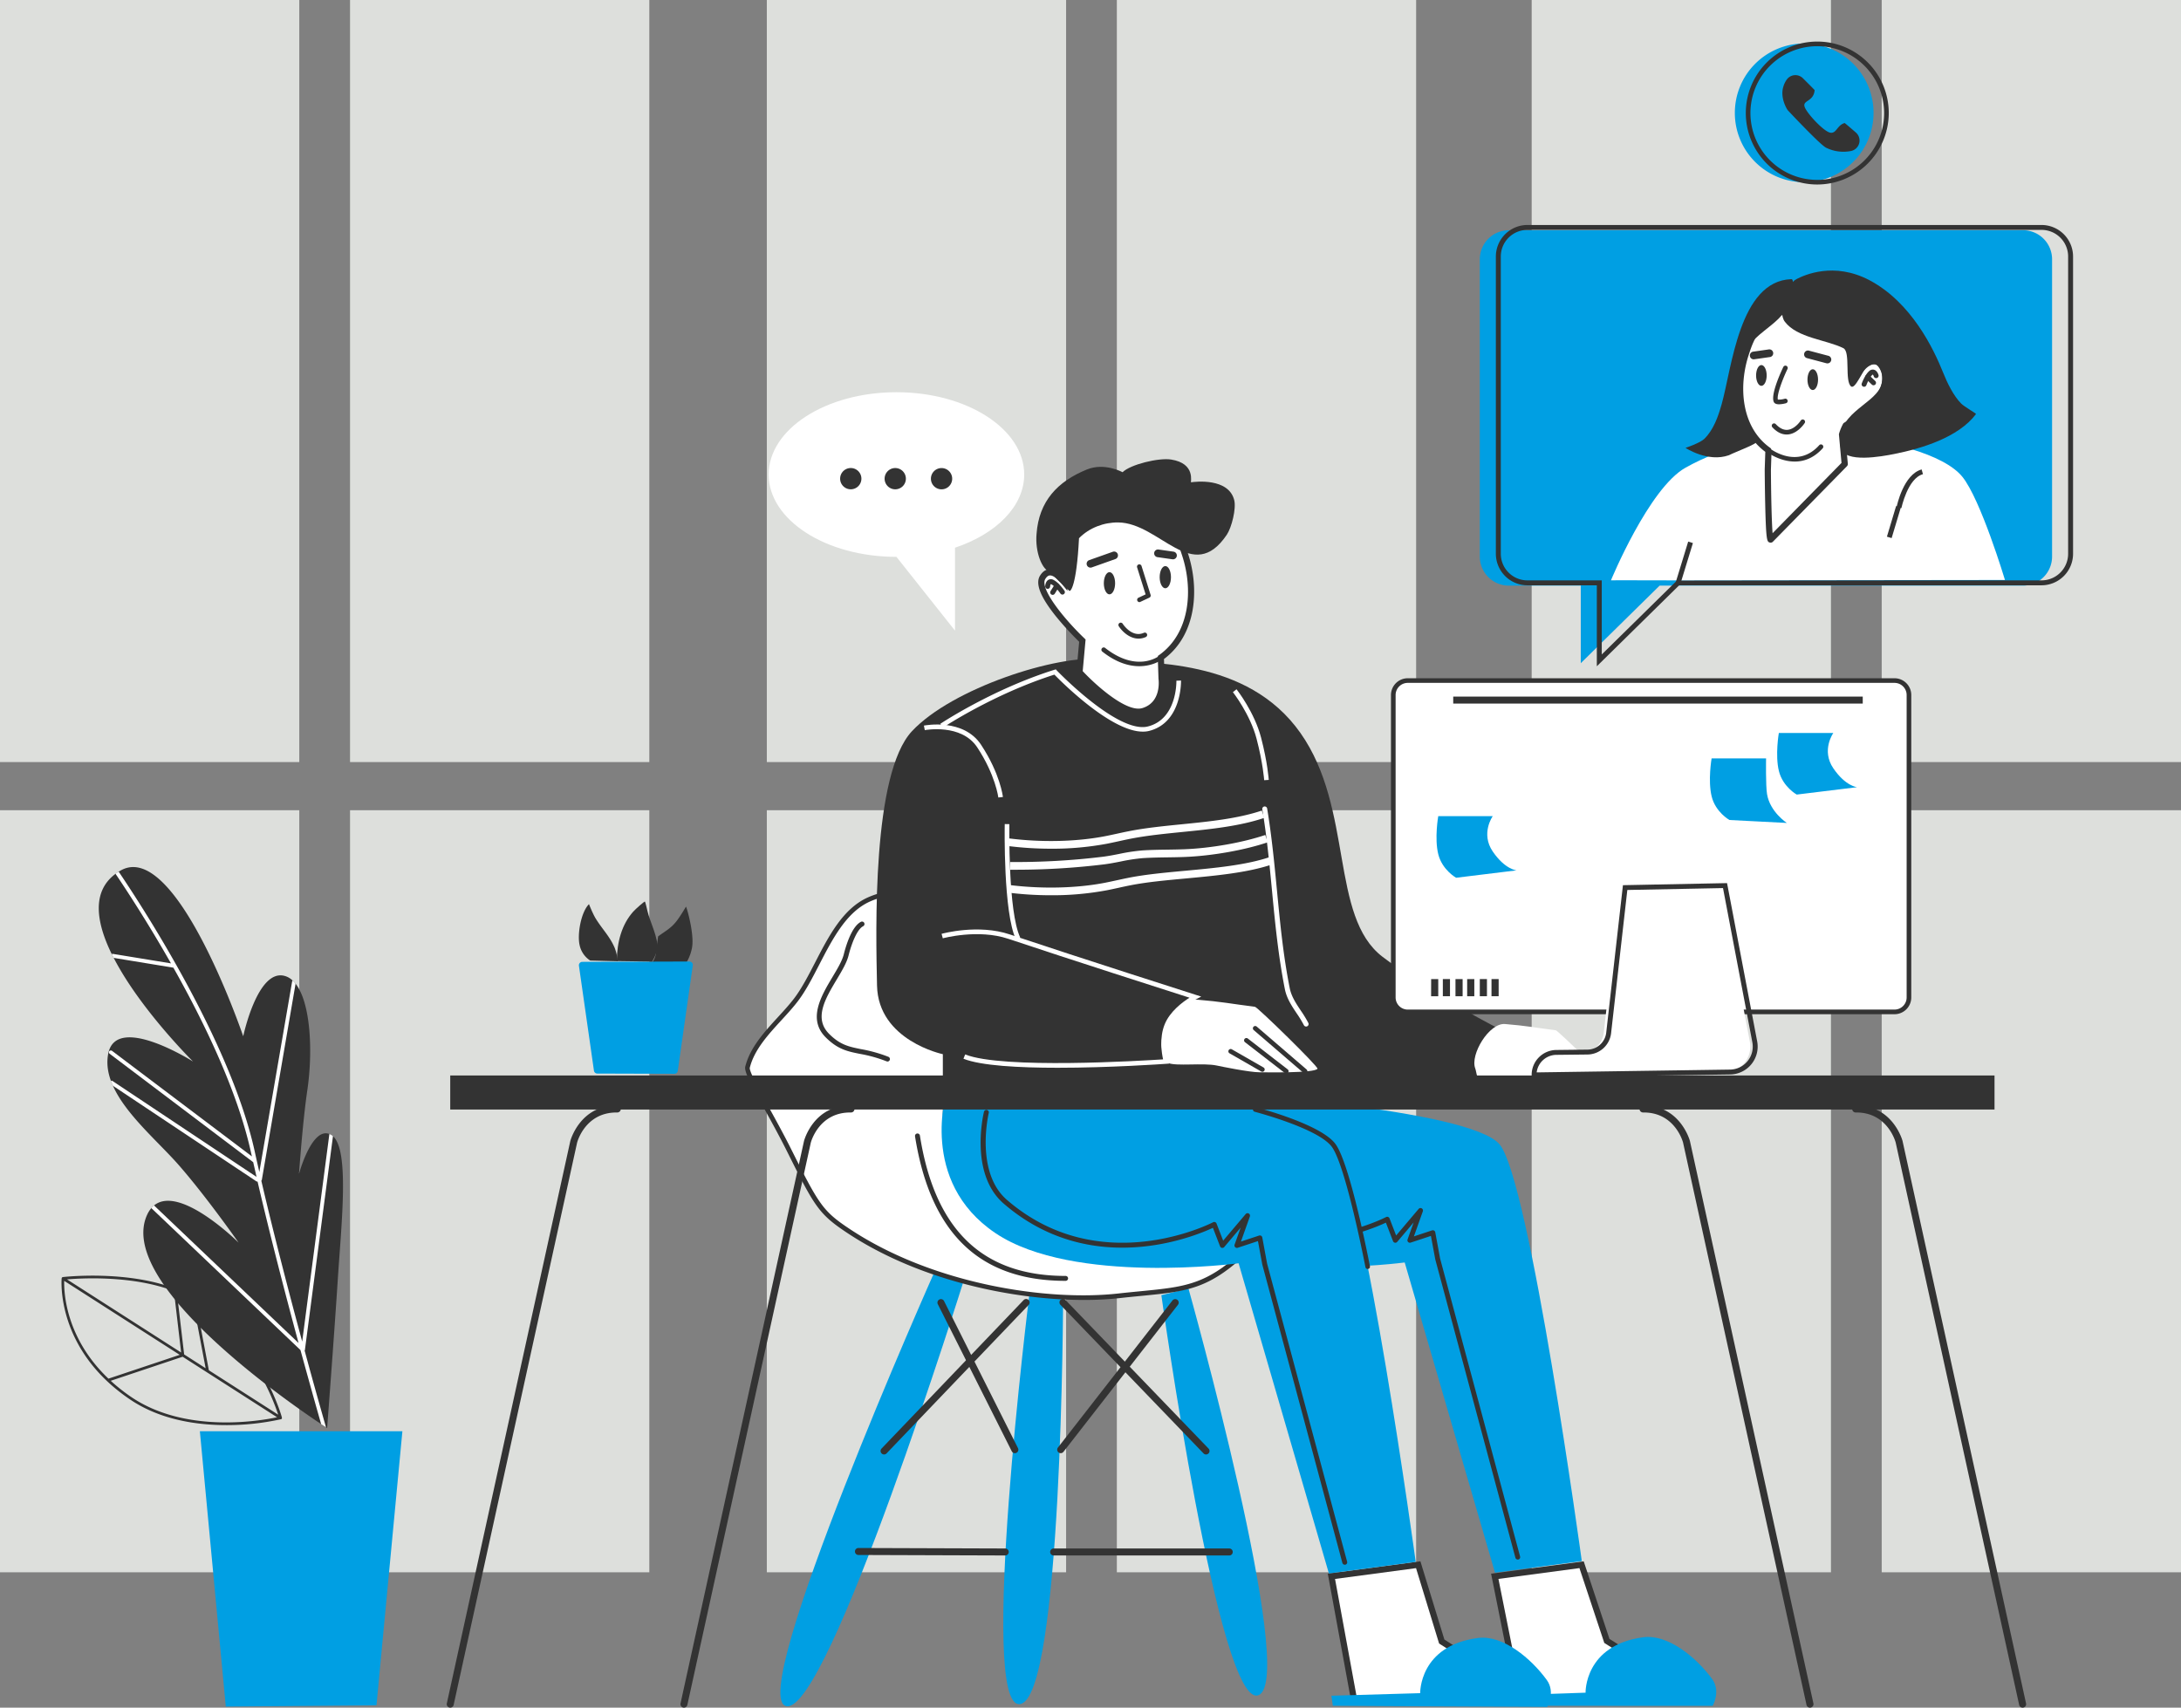 <svg xmlns="http://www.w3.org/2000/svg" viewBox="0 0 2001.68 1567.39"><rect x="0" y="0" width="2001.68" height="1567.39" fill="#808080" stroke="none"/><defs><style>.cls-1{fill:#dddfdc;}.cls-2{fill:#009fe3;}.cls-3{fill:#333;}.cls-4{fill:#fff;}</style></defs><g id="Layer_2" data-name="Layer 2"><g id="Layer_1-2" data-name="Layer 1"><rect class="cls-1" width="274.68" height="699.47"></rect><rect class="cls-1" x="321.26" width="274.68" height="699.47"></rect><rect class="cls-1" y="743.68" width="274.68" height="699.47"></rect><rect class="cls-1" x="321.26" y="743.68" width="274.68" height="699.47"></rect><rect class="cls-1" x="703.77" width="274.68" height="699.47"></rect><rect class="cls-1" x="1025.02" width="274.68" height="699.47"></rect><rect class="cls-1" x="703.77" y="743.68" width="274.68" height="699.47"></rect><rect class="cls-1" x="1025.02" y="743.68" width="274.68" height="699.47"></rect><rect class="cls-1" x="1405.74" width="274.68" height="699.47"></rect><rect class="cls-1" x="1726.99" width="274.68" height="699.47"></rect><rect class="cls-1" x="1405.74" y="743.68" width="274.68" height="699.47"></rect><rect class="cls-1" x="1726.99" y="743.68" width="274.68" height="699.47"></rect><path class="cls-2" d="M721.79,1566.05C760.35,1572.8,885,1173.8,885,1173.8l-27.49-6.11S683.23,1559.3,721.79,1566.05Z"></path><path class="cls-2" d="M936.05,1564.13c38.85-4.83,39.65-374,39.65-374l-30.93-2.36S897.21,1569,936.05,1564.13Z"></path><path class="cls-2" d="M1155.14,1555.89c36.14-15.06-64.41-373.31-64.41-373.31l-24.85,6.21S1119,1570.94,1155.14,1555.89Z"></path><path class="cls-3" d="M931.42,1333.82a3.2,3.2,0,0,1-2.86-1.77l-67.91-135.11a3.21,3.21,0,0,1,5.73-2.88l67.9,135.11a3.2,3.2,0,0,1-2.86,4.65Z"></path><path class="cls-3" d="M811.39,1335a3.21,3.21,0,0,1-2.32-5.42l130.4-136.29a3.2,3.2,0,0,1,4.63,4.43L813.7,1334A3.17,3.17,0,0,1,811.39,1335Z"></path><path class="cls-3" d="M1106.87,1335a3.17,3.17,0,0,1-2.31-1L973.34,1197.73a3.21,3.21,0,1,1,4.62-4.45l131.22,136.29a3.21,3.21,0,0,1-2.31,5.43Z"></path><path class="cls-3" d="M973.53,1333.82a3.16,3.16,0,0,1-2-.68,3.2,3.2,0,0,1-.56-4.5l105-134.87a3.21,3.21,0,1,1,5.06,3.94l-105,134.87A3.19,3.19,0,0,1,973.53,1333.82Z"></path><path class="cls-3" d="M1128,1427.71H967.2a3.21,3.21,0,1,1,0-6.41H1128a3.21,3.21,0,1,1,0,6.41Z"></path><path class="cls-3" d="M922.76,1427.71h0l-135.07-.45a3.21,3.21,0,0,1,0-6.41h0l135.07.45a3.21,3.21,0,0,1,0,6.41Z"></path><path class="cls-4" d="M940.83,829.68c-18.55-9.28-40.48-9.1-60.78-13.32-15-3.13-30.19-1.28-45,.83-13.12,1.88-25.22,2.88-37.47,8.32-33.45,14.87-46.09,64.23-66.61,91.59-14.57,19.43-38.83,37.91-45,62.45-1.54,6.16,20.82,41.63,37.47,74.93,26.15,52.31,29.5,58.43,55.78,75.77,80.77,53.29,187.4,65.77,247.28,59.12,58.73-6.53,78.57-2.8,122.4-46.63,29.74-29.74,17.94-69,23.31-106.57,2.19-15.28,4.48-30.53,6.66-45.8,2.29-16,9.22-37.4-4.16-50.79-2.67-2.67-11.14-7.45-15-7.49-23.59-.27-47.18,0-70.77,0-8.78,0-15.58.88-24.14-.84Z"></path><path class="cls-3" d="M994.26,1193.17c-64.46,0-150.38-17.76-216.13-61.15-27.19-17.94-30.52-24.61-56.51-76.59-6.1-12.18-13-24.78-19.14-35.9-13.28-24.17-19.62-36-18.49-40.5,4.37-17.5,17.42-31.71,30-45.46,5.59-6.09,10.86-11.84,15.29-17.74,6.71-9,12.54-20.25,18.72-32.21,12.64-24.49,25.72-49.82,48.73-60,10.78-4.79,21.33-6.22,32.49-7.72,1.83-.25,3.67-.5,5.54-.77,15.48-2.21,30.62-3.94,45.69-.81,6.38,1.33,13.06,2.24,19.53,3.11,14.16,1.92,28.8,3.91,41.77,10.4l.21.1,123.83,101.39c5.87,1.11,10.86,1,16.62.81,2.1-.05,4.27-.12,6.59-.12q11.79,0,23.59-.06c15.47-.06,31.46-.12,47.21.06,4.49,0,13.44,5.09,16.47,8.12,12,12,8.74,30,6.13,44.47-.52,2.86-1,5.55-1.37,8.12-1.11,7.79-2.26,15.57-3.4,23.34q-1.65,11.23-3.26,22.46c-1.55,10.84-1.66,22-1.76,32.81-.24,26.2-.49,53.29-22.16,75-38.88,38.89-59.08,40.85-103.34,45.16-6.38.62-13,1.26-20.32,2.08A296.58,296.58,0,0,1,994.26,1193.17ZM862.75,816.82c-9,0-18.11,1.15-27.36,2.47-1.88.27-3.73.52-5.57.77-10.85,1.47-21.11,2.85-31.34,7.4-21.64,9.62-34.37,34.27-46.67,58.11-6.26,12.12-12.17,23.57-19.1,32.81-4.55,6.07-9.9,11.9-15.56,18.06-12.25,13.36-24.92,27.17-29,43.62-.71,3.2,9.28,21.38,18.1,37.42,6.13,11.15,13.08,23.79,19.21,36,26.38,52.75,29.55,58.11,55.06,75,76.73,50.62,181.24,66,245.87,58.77,7.37-.82,14-1.46,20.38-2.08,43.22-4.21,62.94-6.13,100.75-43.94,20.43-20.43,20.67-45.48,20.91-72,.1-10.94.21-22.25,1.8-33.38q1.61-11.23,3.27-22.46,1.71-11.67,3.39-23.33c.38-2.65.87-5.38,1.39-8.27,2.56-14.2,5.46-30.3-5-40.72-2.58-2.58-10.55-6.83-13.51-6.86-15.71-.18-31.69-.12-47.15-.06q-11.79,0-23.6.06c-2.26,0-4.4.06-6.47.11-5.93.17-11.53.32-18.09-1l-.52-.11-.41-.33L939.66,831.48c-12.29-6.09-26.49-8-40.22-9.88-6.54-.89-13.3-1.81-19.83-3.16A82.29,82.29,0,0,0,862.75,816.82Z"></path><path class="cls-3" d="M814.49,974.31a2.24,2.24,0,0,1-.84-.16,127,127,0,0,0-24.39-6.83c-11.36-2.27-20.34-4.06-31.47-15.19-16.79-16.79-4-38.21,6.29-55.43,4.55-7.6,8.84-14.78,10.33-20.75,1.89-7.56,7.21-25.58,15.82-29.89a2.26,2.26,0,0,1,2,4.05c-5.67,2.83-10.79,16.28-13.45,26.93-1.66,6.63-6.11,14.09-10.84,22-10.46,17.51-21.27,35.61-7,49.91,10.16,10.16,18.13,11.75,29.16,14A131.48,131.48,0,0,1,815.33,970a2.26,2.26,0,0,1-.84,4.36Z"></path><path class="cls-3" d="M978,1175.65c-78.82,0-124-43.39-138.2-132.65a2.26,2.26,0,0,1,4.47-.71C858,1129,901.78,1171.13,978,1171.13a2.26,2.26,0,1,1,0,4.52Z"></path><polygon class="cls-2" points="345.52 1565.25 207.23 1566.42 183.43 1313.67 369.31 1313.67 345.52 1565.25"></polygon><path class="cls-3" d="M300.23,1310.74l-1-.69c-.92-.61-2.44-1.55-4.44-2.88-31.58-21-189.08-130.13-159.57-192.55a25.35,25.35,0,0,1,3.69-5.76,14.57,14.57,0,0,1,2.52-2.46c23.06-18.84,74.37,31,77.53,34.16-2.19-3.16-30.3-43-54.64-70.87-18.58-21.33-48.81-46.49-60.68-73.12a45.29,45.29,0,0,1-1.83-4.48c-3-8.23-4.14-16.67-2.45-25.09,7.44-37.3,77.83,7.36,77.83,7.36s-48.45-47.81-72.82-95.12a35.08,35.08,0,0,1-1.81-3.5c-14.21-29-18.69-57.29,3.48-73.68a34.28,34.28,0,0,1,2.89-2c.59-.35,1.11-.67,1.7-1,50.42-29,111,147.56,112.59,152.09.55-2.38,13-59.73,36.58-55.71a16.59,16.59,0,0,1,8.78,4.59,17.24,17.24,0,0,1,2.72,2.92c13.88,17.6,15.94,62.19,10.81,97.33-4.32,29.17-7.42,73.72-7.63,76.92.85-3.06,12.2-42.65,27.95-36.3a11.84,11.84,0,0,1,1.52.71,7.85,7.85,0,0,1,1.67,1.27c15.1,13.45,7.78,79.33,4.41,131.4C306.54,1228.13,300.23,1310.74,300.23,1310.74Z"></path><path class="cls-4" d="M299.2,1310.05c-.92-.61-2.44-1.55-4.44-2.88-4.26-14.83-11-38.88-19-68l-136.87-130.3-.05,0a14.57,14.57,0,0,1,2.52-2.46l132.65,126.29c-11.74-43.48-25.72-97-37.62-148.19a1.47,1.47,0,0,1-1.11-.22L103.61,996.57a45.29,45.29,0,0,1-1.83-4.48,1.43,1.43,0,0,1,1.54.14l132.11,88c-1-4.54-2-9-3.06-13.51L100.66,967.22a1.73,1.73,0,0,1-.31-2.43,2,2,0,0,1,2.43-.3l128.44,96.93c-.31-1.31-.66-2.66-.94-4C218,1001.88,187.87,939.16,159.13,888.2l-54.79-9a35.08,35.08,0,0,1-1.81-3.5,2.89,2.89,0,0,1,1.07-.17l53.32,8.72c-20.33-35.82-39.61-65.53-50.91-82.23a34.28,34.28,0,0,1,2.89-2c11.62,17.21,31.73,48.14,52.76,85.46l.2.35c28.92,51.38,59.46,114.64,71.87,170.78,1.35,6.31,2.81,12.68,4.28,19.14l30.1-174.88a1.41,1.41,0,0,1,.44-.89,17.24,17.24,0,0,1,2.72,2.92L240.3,1083a1.31,1.31,0,0,1-.47.72c11.84,50.88,25.79,104.28,37.52,147.68l24.88-190.05a1.47,1.47,0,0,1,.17-.47,11.84,11.84,0,0,1,1.52.71,7.85,7.85,0,0,1,1.67,1.27l-25.76,196.26c0,.22-.16.34-.26.5C288,1270.8,295.18,1296,299.2,1310.05Z"></path><path class="cls-3" d="M258.68,1301.61a1.24,1.24,0,0,0,.07-.5s0,0,0,0c-.16-.64-17.37-63.89-74.57-105.84-1.67-1.22-3.48-2.27-5.24-3.38a1.24,1.24,0,0,0-.53-.34,107.33,107.33,0,0,0-16.69-8.32,1.1,1.1,0,0,0-1.06-.41c-44.77-17.32-102.35-10.72-103-10.64l-.06,0a1.49,1.49,0,0,0-.25.13,1.06,1.06,0,0,0-.5.36s-.08,0-.1.06,0,.15,0,.23a1,1,0,0,0-.15.32c-.07.65-5.91,65,63,111.4,27.61,18.59,60.94,23.38,88,23.38a229.75,229.75,0,0,0,50.37-5.42,1.31,1.31,0,0,0,.67-.51s.06,0,.08,0v0h0A1.14,1.14,0,0,0,258.68,1301.61Zm-3.36-3.12-63.64-40.77-11.8-62.25c.92.62,1.91,1.16,2.8,1.82C231.81,1233.31,251,1285.2,255.32,1298.49ZM169,1243.18l-6.69-57a103.41,103.41,0,0,1,14.63,7.41l11.8,62.28Zm-9.36-58.11,6.6,56.35L61.52,1174.31C74.74,1173.17,121.9,1170.49,159.64,1185.07Zm-100.71-9.42,106,67.91-65.4,21.86C59.76,1227.6,58.63,1185.22,58.93,1175.65Zm62,106.94a164.23,164.23,0,0,1-19.3-15.21l66-22.07,86.65,55.53C239.76,1304,170.83,1316.17,120.94,1282.59Z"></path><path class="cls-3" d="M604,859.5c6.4-4.8,11.91-7.37,17.25-14.46,3.76-5,8.31-12.86,8.31-12.86.8.8,7.94,25.74,5.51,37.89a41.12,41.12,0,0,1-3.75,11c-.54,1.07-3.08,5.46-3.08,4.41l-31.61.28a18.37,18.37,0,0,0,5.34-10.88C602.83,867.87,604,859.5,604,859.5Z"></path><path class="cls-2" d="M635.08,883.61a3.09,3.09,0,0,0-2.36-1.08h0l-98.31.32a3.12,3.12,0,0,0-3.08,3.57l13.78,96.29a3.12,3.12,0,0,0,3.08,2.68l70.76.22h0a3.12,3.12,0,0,0,3.1-2.68l13.77-96.83A3.09,3.09,0,0,0,635.08,883.61Z"></path><path class="cls-3" d="M567,882.29c0,1.21-.27-2.44-.44-3.31a47.08,47.08,0,0,0-2.42-9c-4.54-10.59-11.43-17.17-17.41-26.88-2.71-4.4-6.17-13.22-6.17-13.22-7.39,7.39-10.88,27.77-8.59,37.67a22.39,22.39,0,0,0,9.69,14.1Z"></path><path class="cls-3" d="M598.3,882.59c-.54,1.63,4.59-7.23,4.87-11.72,1.51-9.07-6.86-25.37-8.87-34.4-.18-.8-2.08-9-2.42-9-.68,0-8.31,6.57-10.88,9.47-10.11,11.41-14.84,27.43-14.84,45.21Z"></path><path class="cls-2" d="M1856.68,211.32H1384.81A26.67,26.67,0,0,0,1358.14,238V510.86a26.67,26.67,0,0,0,26.67,26.67h66v71.18l72.36-71.18h333.52a26.67,26.67,0,0,0,26.67-26.67V238A26.67,26.67,0,0,0,1856.68,211.32Z"></path><path class="cls-3" d="M1465.54,611.55V537.23h-63.73a29,29,0,0,1-28.93-28.93V235.43a29,29,0,0,1,28.93-28.93h471.87a29,29,0,0,1,28.94,28.93V508.3a29,29,0,0,1-28.94,28.93H1541.1ZM1401.81,211a24.44,24.44,0,0,0-24.41,24.41V508.3a24.44,24.44,0,0,0,24.41,24.41h68.25v68l69.18-68h334.44a24.43,24.43,0,0,0,24.41-24.41V235.43A24.43,24.43,0,0,0,1873.68,211Z"></path><path class="cls-4" d="M1478.51,532.64s34.8-84.5,68.39-103.34,82.35-33,133.74-29.62S1784,416.84,1800.91,437.5s39.21,94.84,39.21,94.84l-300.88.37-45.74-.09Z"></path><path class="cls-4" d="M1726.16,334.72c-6.87-9.32-17.89,2.27-22.15,9.26.54-6,1.29-12,.55-17.94-.57-4.54-2.82-42.88-52-42.44-38.25.33-46.89,30.8-50.18,40.65-10.2,30.59-6.9,69.45,20.69,89.05l-.6,17.7s.34,63.42,2.59,64.25l68-69.34-2.46-27.19a44.31,44.31,0,0,1,3.44-8.42C1729,369.22,1736.26,348.41,1726.16,334.72Z"></path><path class="cls-3" d="M1625.07,498.08a2.77,2.77,0,0,1-1-.17c-2.28-.83-3.22-1.18-4-35-.37-15.8-.45-31.7-.45-31.86v-.11l.54-16.21c-28.15-21.08-30.65-60.87-20.49-91.35l.36-1.08c3.7-11.26,13.52-41.17,52.49-41.51h.8c31.24,0,50.89,16.12,54,44.33l.07.6a52.53,52.53,0,0,1,.24,9.2c3.4-3.39,7.62-6.29,11.94-6.48,2.42-.1,5.94.61,8.89,4.63a23.76,23.76,0,0,1,4.22,19.24c-2.64,13.28-15.27,27.12-36.52,40.05a41.8,41.8,0,0,0-2.69,6.68l2.42,26.64a2.85,2.85,0,0,1-.8,2.24l-68,69.34A2.79,2.79,0,0,1,1625.07,498.08Zm.25-67c.12,22.82.68,48,1.53,58.33l63.25-64.52L1687.75,399a2.71,2.71,0,0,1,.1-1,46.77,46.77,0,0,1,3.7-9,2.77,2.77,0,0,1,1-1c20-12,32.23-25.06,34.55-36.7a18,18,0,0,0-3.22-14.77h0c-1.6-2.17-3.1-2.37-4.08-2.32-4.14.18-10,5.93-13.37,11.38a2.84,2.84,0,0,1-5.25-1.73c.07-.78.15-1.55.22-2.32.49-5.21,1-10.13.35-15,0-.19,0-.42-.08-.7-1.61-14.81-10.16-39.65-49.07-39.27-34.9.31-43.49,26.45-47.15,37.61l-.37,1.11c-9.64,28.93-7.31,66.69,19.64,85.83a2.87,2.87,0,0,1,1.19,2.41Z"></path><path class="cls-3" d="M1663.72,358c-2.69,0-4.86-4.27-4.86-9.54s2.17-9.54,4.86-9.54,4.85,4.27,4.85,9.54S1666.4,358,1663.72,358Z"></path><path class="cls-3" d="M1616.56,354.15c-2.68,0-4.85-4.27-4.85-9.54s2.17-9.54,4.85-9.54,4.86,4.27,4.86,9.54S1619.24,354.15,1616.56,354.15Z"></path><path class="cls-3" d="M1710.82,355a2.28,2.28,0,0,1-.77-.14,2.25,2.25,0,0,1-1.36-2.89c.11-.32,2.82-7.74,6.62-11.2a4.77,4.77,0,0,1,4.65-1.39c2.78.77,3.9,4.12,4.1,4.78a2.26,2.26,0,1,1-4.34,1.29,4.34,4.34,0,0,0-.94-1.69c0,.05-.2.15-.43.36-2.47,2.25-4.74,7.54-5.41,9.38A2.26,2.26,0,0,1,1710.82,355Z"></path><path class="cls-3" d="M1719.5,353.62a2.21,2.21,0,0,1-1.56-.63l-5.34-5.12a2.26,2.26,0,1,1,3.12-3.26l5.35,5.12a2.26,2.26,0,0,1-1.57,3.89Z"></path><path class="cls-3" d="M1648.67,256.23c-8.91,4.62-17.62,29.69-10.62,39,11.28,15,38.12,16.53,53.78,24.36,6.74,3.36.91,30.25,7.07,35.1,3.84,3,10.87-15.44,14.63-17.95,13.6-9.06,16.13,10.31,12.48,18.28-8.1,17.66-42.25,24.68-36.64,56.14,3.55,14.21,37.93,7.77,49.4,5.48,24.55-4.91,58.55-15,74.77-36.6.33-.43-10.89-6.91-13.52-9.54-7.21-7.21-13-19.3-16.71-28.64-8.59-21.48-29-64.31-67.56-84.67C1683,239.92,1655.73,252.57,1648.67,256.23Z"></path><path class="cls-3" d="M1644,256.23c4.81-.16-2.76,25-8.76,33-6.71,8.95-25.56,19.38-30.51,29.29-7.94,15.89-11.3,40.45-7.6,58.93,1.43,7.18,10.61,21.3,15.27,27.52,1.59,2.11-19.75,9.83-25.63,12.86-19.37,6.85-39.83-6.74-39.83-6.74s13.45-4.47,17.39-8.41c8.42-8.41,12.5-20.19,15.71-31.42C1589.51,338,1596.23,257.92,1644,256.23Z"></path><rect class="cls-3" x="1526.42" y="514.11" width="38.89" height="4.53" transform="translate(599.62 1843.39) rotate(-72.98)"></rect><path class="cls-3" d="M1745.08,466.36l-4.43-.9c.25-1.23,6.26-30,23-34.58l1.19,4.36C1750.79,439.06,1745.14,466.08,1745.08,466.36Z"></path><path class="cls-2" d="M1592.21,103.76a63.65,63.65,0,1,1,63.65,63.47A63.56,63.56,0,0,1,1592.21,103.76Z"></path><path class="cls-3" d="M1667.7,169.35a65.6,65.6,0,1,1,65.77-65.59A65.76,65.76,0,0,1,1667.7,169.35Zm0-126.94a61.35,61.35,0,1,0,61.52,61.35A61.5,61.5,0,0,0,1667.7,42.41Z"></path><path class="cls-3" d="M1639.94,72.92a9.74,9.74,0,0,1,14.74-1.09c4.81,4.78,10.77,10.75,10.76,10.91-.93,10.68-10.94,9.14-9.29,15s17.49,22.77,23.43,24,6.38-6.93,13.42-8.8c.17,0,5.51,4.55,10.26,8.67a9.78,9.78,0,0,1-4.06,16.9l-.26.06a36,36,0,0,1-23-3c-5.2-2.61-30.21-29.11-34.63-33.81a9.82,9.82,0,0,1-1.31-1.76c-1.69-2.91-5.94-11.5-3.35-20.25A22.22,22.22,0,0,1,1639.94,72.92Z"></path><rect class="cls-3" x="1723.46" y="476.92" width="29.36" height="4.52" transform="translate(779.72 2006.32) rotate(-73.3)"></rect><path class="cls-3" d="M1632.78,371.09c-2.25,0-4.13-.57-4.85-2.21-3-6.9,6.81-28,8.82-32.17a2.13,2.13,0,0,1,3.83,1.85c-4.49,9.31-10.06,23.9-8.89,28.22a19.62,19.62,0,0,0,6.42-.81,2.13,2.13,0,0,1,1.1,4.11A26.54,26.54,0,0,1,1632.78,371.09Zm-1-3.92h0Z"></path><path class="cls-4" d="M1677,330l-17.69-4.69Z"></path><path class="cls-3" d="M1677,333.51a3.56,3.56,0,0,1-.91-.12l-17.69-4.69a3.54,3.54,0,1,1,1.82-6.85l17.68,4.69a3.54,3.54,0,0,1-.9,7Z"></path><path class="cls-4" d="M1623.56,324.28l-14,2Z"></path><path class="cls-3" d="M1609.56,329.82a3.54,3.54,0,0,1-.5-7.05l14-2a3.55,3.55,0,1,1,1,7l-14,2Z"></path><path class="cls-3" d="M1639.73,398.82c-4.56,0-9-2.22-13.07-6.63a2.12,2.12,0,0,1,3.1-2.9c3.58,3.81,7.24,5.58,10.9,5.24,7-.66,12.08-8.55,12.13-8.63a2.13,2.13,0,0,1,3.59,2.28c-.25.4-6.28,9.73-15.33,10.58Q1640.39,398.82,1639.73,398.82Z"></path><path class="cls-4" d="M1623.08,413.3s26.68,20.63,48.18-3.28C1694.49,384.18,1623.08,413.3,1623.08,413.3Z"></path><path class="cls-3" d="M1647.2,423.64c-14,0-25.25-8.53-25.42-8.66a2.13,2.13,0,0,1,2.59-3.37h0c1,.79,25.41,19.12,45.3-3a2.13,2.13,0,0,1,3.17,2.85C1664.5,420.71,1655.39,423.64,1647.2,423.64Z"></path><path class="cls-4" d="M940,435.52C940,393.79,887.5,360,822.74,360s-117.27,33.83-117.27,75.56,52.5,75.56,117.27,75.56l53.74,67.72,0-76.12C914.22,490.12,940,464.76,940,435.52Z"></path><path class="cls-3" d="M854.38,439.37a9.76,9.76,0,1,0,9.76-9.75A9.76,9.76,0,0,0,854.38,439.37Z"></path><path class="cls-3" d="M811.88,439.35a9.76,9.76,0,1,0,9.77-9.75A9.78,9.78,0,0,0,811.88,439.35Z"></path><path class="cls-3" d="M771.06,439.34a9.76,9.76,0,1,0,9.76-9.75A9.75,9.75,0,0,0,771.06,439.34Z"></path><path class="cls-3" d="M1012.06,605c41.83,4.47,132.39-1.84,181.45,67.74s26.8,168.55,75.44,205.54S1379.07,946,1379.07,946l2.11,43.48-515.86,34.42v-56.3S806,955.2,804.92,904.62,800.24,710.41,837,671.11,970.23,600.48,1012.06,605Z"></path><path class="cls-4" d="M1087.47,508.52c-3.51-10.51-12.72-43-53.54-43.38-52.45-.46-56.22,49.23-56.83,54.08a89.72,89.72,0,0,0-.6,14.67c-5.11-6.2-13.65-13.68-19.6-4-9,14.73,36.48,58,36.48,58l-2.63,29s38.3,41.86,58.58,35.62S1066,622.42,1066,622.42l-.64-18.9C1094.83,582.61,1098.35,541.15,1087.47,508.52Z"></path><path class="cls-3" d="M1044.9,656.06c-21.56,0-52.51-33.09-56.24-37.17l-.84-.92,2.62-28.91a284.26,284.26,0,0,1-20.88-22.8c-14.64-18.1-19.57-30.46-15.08-37.81,2.3-3.74,5.2-5.77,8.64-6s6.83,1.25,10.53,4.42c.1-2.69.31-5.37.64-8l.07-.6c1.89-16.87,11.42-56,58.83-56h.76c41.44.36,51.89,32.18,55.83,44.15l.38,1.16c10.82,32.47,8.16,74.89-21.88,97.31l.58,17.23c1.32,9.18-.91,27.69-18.69,33.15A18,18,0,0,1,1044.9,656.06ZM993.69,616c11,11.81,40,38.47,54.81,33.91,17.75-5.45,14.86-26.17,14.73-27l0-.33-.68-20.42,1.24-.88c28.83-20.48,31.33-60.86,21-91.8l-.39-1.18c-3.93-12-13.12-39.93-50.49-40.25h-.68c-42.87,0-51.5,35.58-53.23,50.93l-.07.67a87,87,0,0,0-.59,14.21l.34,8.42-5.36-6.5c-4.14-5-8.07-7.8-10.79-7.6-.56,0-2.27.16-4.2,3.31-5.39,8.81,17.82,37.18,36,54.5l1,1Z"></path><path class="cls-3" d="M1013.07,535.35c0-5.62,2.32-10.18,5.18-10.18s5.18,4.56,5.18,10.18-2.32,10.18-5.18,10.18S1013.07,541,1013.07,535.35Z"></path><path class="cls-3" d="M1064.32,529.77c0-5.63,2.32-10.19,5.19-10.19s5.18,4.56,5.18,10.19-2.32,10.17-5.18,10.17S1064.32,535.38,1064.32,529.77Z"></path><path class="cls-3" d="M975.08,545.75a2.27,2.27,0,0,1-1.87-1c-1.18-1.75-5-6.64-8.12-8.33a2.58,2.58,0,0,0-.74-.26,5.2,5.2,0,0,0-.55,2.13,2.26,2.26,0,1,1-4.52-.18c0-.73.31-4.41,2.91-5.91a5,5,0,0,1,5,.23c4.8,2.56,9.54,9.49,9.74,9.78a2.26,2.26,0,0,1-.61,3.14A2.21,2.21,0,0,1,975.08,545.75Z"></path><path class="cls-3" d="M966.11,546a2.2,2.2,0,0,1-1.2-.35,2.25,2.25,0,0,1-.72-3.11l3.8-6.08a2.26,2.26,0,0,1,3.84,2.4l-3.8,6.08A2.28,2.28,0,0,1,966.11,546Z"></path><path class="cls-4" d="M1221.94,1446.83l21,114.41,166.25.56-86-55.12-21.55-70.48Z"></path><path class="cls-3" d="M1418.9,1564.67l-178.34-.6-21.94-119.66,85-11.33,22,71.78Zm-173.61-6.26,154.16.52-78.68-50.42-21.16-69.18-74.34,9.91Z"></path><path class="cls-4" d="M1371.87,1446.83l22.35,111.83,165.29.81-84.75-53.32-23.22-70Z"></path><path class="cls-3" d="M1569.41,1562.35l-177.51-.87-23.41-117.06,85-11.34,23.64,71.22Zm-172.86-6.52,153,.76L1472.39,1508l-22.8-68.69-74.35,9.92Z"></path><path class="cls-2" d="M1021.49,1000.49s-26.56,82.86,44.62,130.67,223.1,27.62,223.1,27.62l82.86,284.72,79.68-10.62s-47.81-349.53-75.43-382.46-262.4-47.8-262.4-47.8Z"></path><path class="cls-3" d="M1393,1431.45a2.26,2.26,0,0,1-2.19-1.67L1317.28,1156l-4-21.6-18.6,6.15a2.25,2.25,0,0,1-2.84-2.9l5.57-15.6-15.07,17.82a2.26,2.26,0,0,1-2.11.77,2.3,2.3,0,0,1-1.73-1.42l-6.56-17c-15.86,7.45-111.12,47.53-191.93-22.13-31.68-27.33-18.75-82.07-18.18-84.39a2.26,2.26,0,0,1,4.39,1.07c-.13.54-12.83,54.39,16.75,79.89,85.62,73.82,188.11,21,189.13,20.45a2.3,2.3,0,0,1,1.85-.12,2.25,2.25,0,0,1,1.32,1.31l6.08,15.72,20.65-24.4a2.26,2.26,0,0,1,3.85,2.22l-8.19,23,16.66-5.52a2.36,2.36,0,0,1,1.86.2,2.31,2.31,0,0,1,1.08,1.54l4.42,24,73.43,273.61a2.27,2.27,0,0,1-1.6,2.77A2.36,2.36,0,0,1,1393,1431.45Z"></path><path class="cls-2" d="M869.05,1001.21s-26.55,82.87,44.62,130.68,223.1,27.62,223.1,27.62l82.87,284.71,79.67-10.62s-47.8-349.52-75.42-382.46-262.41-47.8-262.41-47.8Z"></path><path class="cls-4" d="M1198.69,942.22a2.27,2.27,0,0,1-2-1.25,105.09,105.09,0,0,0-6.65-10.9c-4.48-6.71-9.11-13.64-10.81-22.13-6-30.22-9-60.75-11.79-90.28-2.34-24.45-4.75-49.73-8.93-74.81a2.26,2.26,0,1,1,4.46-.74c4.2,25.24,6.63,50.6,9,75.12,2.82,29.41,5.73,59.83,11.73,89.83,1.52,7.6,5.9,14.16,10.13,20.5a107.76,107.76,0,0,1,6.94,11.39,2.27,2.27,0,0,1-2,3.27Z"></path><path class="cls-3" d="M1227,912.51a2.27,2.27,0,0,1-.72-.12,2.22,2.22,0,0,1-1.43-2.78c.72-2.25,17.56-29.08,30.07-31.05a2.26,2.26,0,0,1,.71,4.47c-9.64,1.51-25.37,25-26.48,28A2.33,2.33,0,0,1,1227,912.51Z"></path><path class="cls-4" d="M1098.41,917.53c23.14,1.93,30.4,3.63,53.43,6.6,2.31.3,58.64,55.23,57.33,56.86-3.33,4.14-46.8,3.22-53.13,3.23-9.21,0-35.06-5.28-39.21-6.18-12.43-2.7-37.39.88-45-2.43-3.77-1.64-3.41-7.49-4.88-11.33C1061.45,949.76,1081.63,916.13,1098.41,917.53Z"></path><path class="cls-4" d="M1381.31,939.92c20.17,1.68,26.5,3.16,46.57,5.75,2,.26,51.11,48.14,50,49.56-2.91,3.61-40.8,2.81-46.31,2.82-8,0-30.56-4.6-34.18-5.39-10.83-2.35-32.59.77-39.2-2.12-3.28-1.43-3-6.52-4.25-9.87C1349.09,968,1366.68,938.69,1381.31,939.92Z"></path><path class="cls-2" d="M1223.24,1565.67l54.83.36,141.94.66s7.79-13.42-.38-24.66c-14.31-19.71-40.24-41.55-63.13-38.58-54.1,7-53.09,50.65-53.09,50.65l-81.47,2.35Z"></path><path class="cls-2" d="M1375.09,1565.56l54.82.13,141.94.07s7.73-13.45-.48-24.66c-14.39-19.66-40.42-41.38-63.29-38.31-54.08,7.26-52.88,50.86-52.88,50.86l-81.46,2.7Z"></path><path class="cls-3" d="M1234.19,1436.2a2.26,2.26,0,0,1-2.18-1.67l-73.48-273.78-4-21.6-18.6,6.15a2.26,2.26,0,0,1-2.84-2.91l5.57-15.59-15.08,17.82a2.26,2.26,0,0,1-3.83-.65l-6.56-17c-15.86,7.45-111.12,47.53-191.93-22.14-31.69-27.32-18.75-82.07-18.18-84.39a2.26,2.26,0,0,1,4.39,1.08c-.13.54-12.83,54.38,16.75,79.89,85.62,73.82,188.11,21,189.13,20.45a2.27,2.27,0,0,1,3.17,1.18l6.07,15.73,20.66-24.41a2.26,2.26,0,0,1,3.85,2.23l-8.19,23,16.66-5.51a2.26,2.26,0,0,1,2.93,1.74l4.42,24,73.44,273.6a2.26,2.26,0,0,1-1.6,2.77A2,2,0,0,1,1234.19,1436.2Z"></path><path class="cls-3" d="M990.3,494c9.4-9.57,22.84-14.59,35.92-14.47,38.27.36,68.27,58,99.7,11.3,4.47-6.64,8.78-23.92,6.84-31.73-5.15-20.69-35.89-17-39.63-16.41-.8.13,4.71-17.33-18.44-20.92-11.2-1.73-37.11,4.48-44.43,11.67,0,0-16.42-9.17-32.75-2.5-27,11-44,29.16-46.17,59-1.51,16.44,4.95,33.89,13.22,35.33-3.71-1.88,16.7,16.92,16.7,16.92C982.3,543.58,988,538.7,990.3,494Z"></path><polygon class="cls-4" points="1045.67 520.16 1054.01 546.66 1045.67 550.55 1045.67 520.16"></polygon><path class="cls-3" d="M1045.67,552.67a2.13,2.13,0,0,1-.9-4l6.65-3.1-7.78-24.72a2.13,2.13,0,1,1,4.06-1.28L1056,546a2.12,2.12,0,0,1-1.13,2.56l-8.33,3.89A2,2,0,0,1,1045.67,552.67Z"></path><path class="cls-4" d="M1000.84,517.47l21.67-7.67Z"></path><path class="cls-3" d="M1000.84,521a3.54,3.54,0,0,1-1.18-6.88l21.66-7.67a3.54,3.54,0,1,1,2.37,6.68L1002,520.81A3.48,3.48,0,0,1,1000.84,521Z"></path><path class="cls-4" d="M1062.51,507.8l14,2Z"></path><path class="cls-3" d="M1076.51,513.34a4.36,4.36,0,0,1-.51,0l-14-2a3.55,3.55,0,0,1,1-7l14,2a3.54,3.54,0,0,1-.5,7.05Z"></path><path class="cls-4" d="M1028.52,573.54s9.49,15,22.32,9.17S1028.52,573.54,1028.52,573.54Z"></path><path class="cls-3" d="M1044.93,586.16c-8.47,0-15.32-6.92-18.21-11.48a2.13,2.13,0,0,1,3.59-2.28h0c.35.55,8.67,13.36,19.65,8.38a2.13,2.13,0,0,1,1.76,3.87A16.32,16.32,0,0,1,1044.93,586.16Z"></path><path class="cls-4" d="M970.68,980.07c-35.47,0-70.53-1.88-86.44-8.3l1.59-3.94c33.75,13.63,161.94,5.82,181.64,4.53-1.29-5.67-3.58-19.69,1.44-32.12,4.79-11.87,16.46-20.49,22.81-24.48-20.84-6.66-108.3-34.66-166.43-54.09-27.56-9.21-59.68-.52-60-.43l-1.13-4.1c1.36-.38,33.71-9.12,62.49.5,66,22.06,169.9,55.2,170.94,55.53l4.91,1.57-4.59,2.35c-.19.1-19.06,9.89-25.05,24.74-5.78,14.33-.71,31.7-.66,31.87l.76,2.54-2.64.19C1066.83,976.68,1018.39,980.07,970.68,980.07Z"></path><path class="cls-3" d="M1197.75,985.34a2.13,2.13,0,0,1-1.38-.51l-45.75-39.36a2.12,2.12,0,1,1,2.77-3.22l45.75,39.36a2.12,2.12,0,0,1-1.39,3.73Z"></path><path class="cls-3" d="M1180.5,985.34a2.13,2.13,0,0,1-1.3-.44l-36.5-28.25a2.13,2.13,0,1,1,2.61-3.36l36.5,28.25a2.12,2.12,0,0,1-1.31,3.8Z"></path><path class="cls-3" d="M1158.45,983.73a2.09,2.09,0,0,1-1-.28l-29-16.64a2.12,2.12,0,1,1,2.11-3.68l29,16.63a2.12,2.12,0,0,1-1.06,4Z"></path><path class="cls-4" d="M932.46,862.38c-11.7-24.67-10.39-102.64-10.33-106l4.25.08c0,.8-1.35,80.28,9.93,104Z"></path><path class="cls-4" d="M1065.4,603.52s-21.39,17.2-52.33-7C990.45,578.74,1065.4,603.52,1065.4,603.52Z"></path><path class="cls-3" d="M1045.62,611.48c-9.12,0-20.72-3-33.86-13.34a2.13,2.13,0,1,1,2.62-3.35c29.14,22.84,48.87,7.73,49.69,7.07a2.13,2.13,0,0,1,2.66,3.32C1066.6,605.29,1058.64,611.48,1045.62,611.48Z"></path><path class="cls-3" d="M1255.27,1164.78a2.14,2.14,0,0,1-2.09-1.72c-.18-.94-18.06-93.55-31-110.63-12.78-16.89-70.14-31.84-70.72-32a2.13,2.13,0,0,1,1.07-4.12c2.41.62,59.37,15.47,73,33.53,13.53,17.87,31,108.54,31.78,112.4a2.12,2.12,0,0,1-1.69,2.48A1.87,1.87,0,0,1,1255.27,1164.78Z"></path><path class="cls-4" d="M933.25,798.3q-3.16,0-6.21,0l.09-7.09a659.39,659.39,0,0,0,85.48-4.88c4.81-.63,9.72-1.59,14.47-2.52a169.35,169.35,0,0,1,21.36-3.23c7.93-.51,15.46-.62,22.74-.72,5-.07,10.21-.15,15.57-.35,24.43-.93,53.67-6.08,74.48-13.11l2.27,6.71c-21.4,7.24-51.42,12.53-76.48,13.48-5.45.21-10.68.28-15.74.35-7.53.11-14.63.21-22.38.71a163.32,163.32,0,0,0-20.46,3.12c-4.86.95-9.88,1.93-14.91,2.58A669.12,669.12,0,0,1,933.25,798.3Z"></path><path class="cls-4" d="M964.53,779a313.7,313.7,0,0,1-39.64-2.5l.9-7c30.08,3.86,62.35,3.12,88.53-2,3.63-.71,7.32-1.51,10.88-2.29s7.44-1.62,11.2-2.35c15.16-3,32-4.65,48.21-6.28,25.27-2.53,51.4-5.15,73.46-12.59l2.27,6.71c-22.83,7.7-49.36,10.36-75,12.93-16.83,1.69-32.72,3.28-47.56,6.18-3.68.72-7.43,1.54-11,2.33s-7.33,1.59-11,2.32A270.83,270.83,0,0,1,964.53,779Z"></path><path class="cls-4" d="M964.44,821.72a313.69,313.69,0,0,1-39.64-2.49l.9-7c30.07,3.85,62.35,3.12,88.53-2,3.63-.71,7.33-1.52,10.9-2.29s7.43-1.62,11.18-2.36c15.38-3,32.89-4.62,51.43-6.34,27.34-2.53,55.61-5.15,77.47-12.52l2.26,6.71c-22.64,7.64-51.33,10.29-79.08,12.87-18.36,1.7-35.7,3.3-50.72,6.24-3.68.72-7.42,1.53-11,2.32s-7.34,1.6-11.05,2.33A270.75,270.75,0,0,1,964.44,821.72Z"></path><path class="cls-4" d="M1048.76,671.54c-28.82,0-73.81-44.89-81.06-52.32C911.87,637,865.79,667.59,865.32,667.9L863,664.37c.47-.32,47.73-31.71,104.72-49.6l1.26-.39.91,1c.56.59,56.16,58.36,83.63,51.41,27-6.83,26.17-41.65,26.15-42l4.25-.15c0,.39,1,38.61-29.35,46.27A23.15,23.15,0,0,1,1048.76,671.54Z"></path><path class="cls-4" d="M916.23,732c0-.2-2.53-20.47-19.33-46-14.57-22.13-47.82-15.89-48.15-15.83l-.82-4.17c1.48-.29,36.4-6.83,52.52,17.66,17.4,26.46,19.9,47,20,47.87Z"></path><path class="cls-4" d="M1160.24,716.11c0-.15-1.09-15.6-7-38.11-5.82-22.31-21.56-42.52-21.71-42.72l3.34-2.63c.67.86,16.44,21.12,22.49,44.28,6,22.93,7,38.26,7.08,38.9Z"></path><path class="cls-3" d="M413.22,987.15H1830.53v31.24H413.22Z"></path><path class="cls-3" d="M627.71,1567.39a3.25,3.25,0,0,1-.69-.08,3.2,3.2,0,0,1-2.44-3.82l113.32-516.2c.12-.44,8.78-33.14,43.2-32.59a3.21,3.21,0,0,1,3.16,3.25,3.24,3.24,0,0,1-3.26,3.16h-.69c-28.53,0-35.87,26.56-36.17,27.7l-113.3,516.07A3.22,3.22,0,0,1,627.71,1567.39Z"></path><path class="cls-3" d="M413.23,1567.39a3.25,3.25,0,0,1-.69-.08,3.21,3.21,0,0,1-2.45-3.82l113.33-516.2c.12-.44,9-33.14,43.2-32.59a3.19,3.19,0,0,1,3.15,3.25,3.25,3.25,0,0,1-3.25,3.16h-.69c-28.54,0-35.88,26.56-36.18,27.7l-113.3,516.07A3.2,3.2,0,0,1,413.23,1567.39Z"></path><path class="cls-3" d="M1856.28,1567.39a3.22,3.22,0,0,1-3.13-2.52l-113.33-516.2c-.27-1-7.61-27.57-36.14-27.57h-.74a3.21,3.21,0,0,1,0-6.41h.79c33.56,0,42.29,32.16,42.37,32.49l113.36,516.31a3.2,3.2,0,0,1-2.44,3.82A3.25,3.25,0,0,1,1856.28,1567.39Z"></path><path class="cls-3" d="M1661.12,1567.39a3.22,3.22,0,0,1-3.13-2.52l-113.32-516.2c-.27-1-7.62-27.57-36.15-27.57h-.74a3.21,3.21,0,0,1,0-6.41h.79c33.56,0,42.29,32.16,42.38,32.49l113.36,516.31a3.21,3.21,0,0,1-2.45,3.82A3.25,3.25,0,0,1,1661.12,1567.39Z"></path><path class="cls-4" d="M1292,624.66h446.74A13.26,13.26,0,0,1,1752,637.92V915.53a13.26,13.26,0,0,1-13.26,13.26H1292a13.26,13.26,0,0,1-13.26-13.26V637.92A13.26,13.26,0,0,1,1292,624.66Z"></path><path class="cls-3" d="M1738.74,930.92H1292a15.42,15.42,0,0,1-15.39-15.39V637.92A15.41,15.41,0,0,1,1292,622.54h446.74a15.4,15.4,0,0,1,15.39,15.38V915.53A15.41,15.41,0,0,1,1738.74,930.92ZM1292,626.79a11.14,11.14,0,0,0-11.13,11.13V915.53A11.14,11.14,0,0,0,1292,926.66h446.74a11.15,11.15,0,0,0,11.14-11.13V637.92a11.15,11.15,0,0,0-11.14-11.13Z"></path><path class="cls-4" d="M1487,814.69l91.69-1.83L1606,956.26A23.36,23.36,0,0,1,1583.36,984l-179.92,2.61v-.08A20.54,20.54,0,0,1,1423.75,966l28.68-.33a19.79,19.79,0,0,0,19.45-17.57Z"></path><path class="cls-3" d="M1405.72,988.88V986.6a22.87,22.87,0,0,1,22.52-22.86l28.69-.33a17.57,17.57,0,0,0,17.24-15.58l15.34-135.35,95.55-1.9,27.64,145.25a25.61,25.61,0,0,1-24.79,30.4Zm87.81-172-14.9,131.45A22.07,22.07,0,0,1,1457,967.9l-28.68.32a18.38,18.38,0,0,0-18,16.1l177.51-2.58a21.12,21.12,0,0,0,20.44-25.07l-26.93-141.53Z"></path><rect class="cls-3" x="1333.74" y="639.38" width="375.85" height="6.41"></rect><path class="cls-3" d="M1313.48,898.65H1320V914.4h-6.56Z"></path><path class="cls-3" d="M1324.21,898.65h6.56V914.4h-6.56Z"></path><path class="cls-3" d="M1335.81,898.65h6.56V914.4h-6.56Z"></path><path class="cls-3" d="M1346.54,898.65h6.56V914.4h-6.56Z"></path><path class="cls-3" d="M1358.14,898.65h6.56V914.4h-6.56Z"></path><path class="cls-3" d="M1368.87,898.65h6.56V914.4h-6.56Z"></path><path class="cls-2" d="M1320,749.13h50s-11.3,15.82,0,32.41,21.86,17.33,21.86,17.33l-55.46,6.79S1323.61,798.55,1320,784,1320,749.13,1320,749.13Z"></path><path class="cls-2" d="M1632.58,672.78h50s-11.3,15.83,0,32.41,21.86,17.34,21.86,17.34l-55.45,6.78s-12.79-7.11-16.36-21.64S1632.58,672.78,1632.58,672.78Z"></path><path class="cls-2" d="M1570.87,696.12h50s-.44,24.91.89,32.82c2.76,16.42,18.14,26.41,18.14,26.41l-52.63-2.7s-12.79-7.1-16.35-21.64S1570.87,696.12,1570.87,696.12Z"></path></g></g></svg>